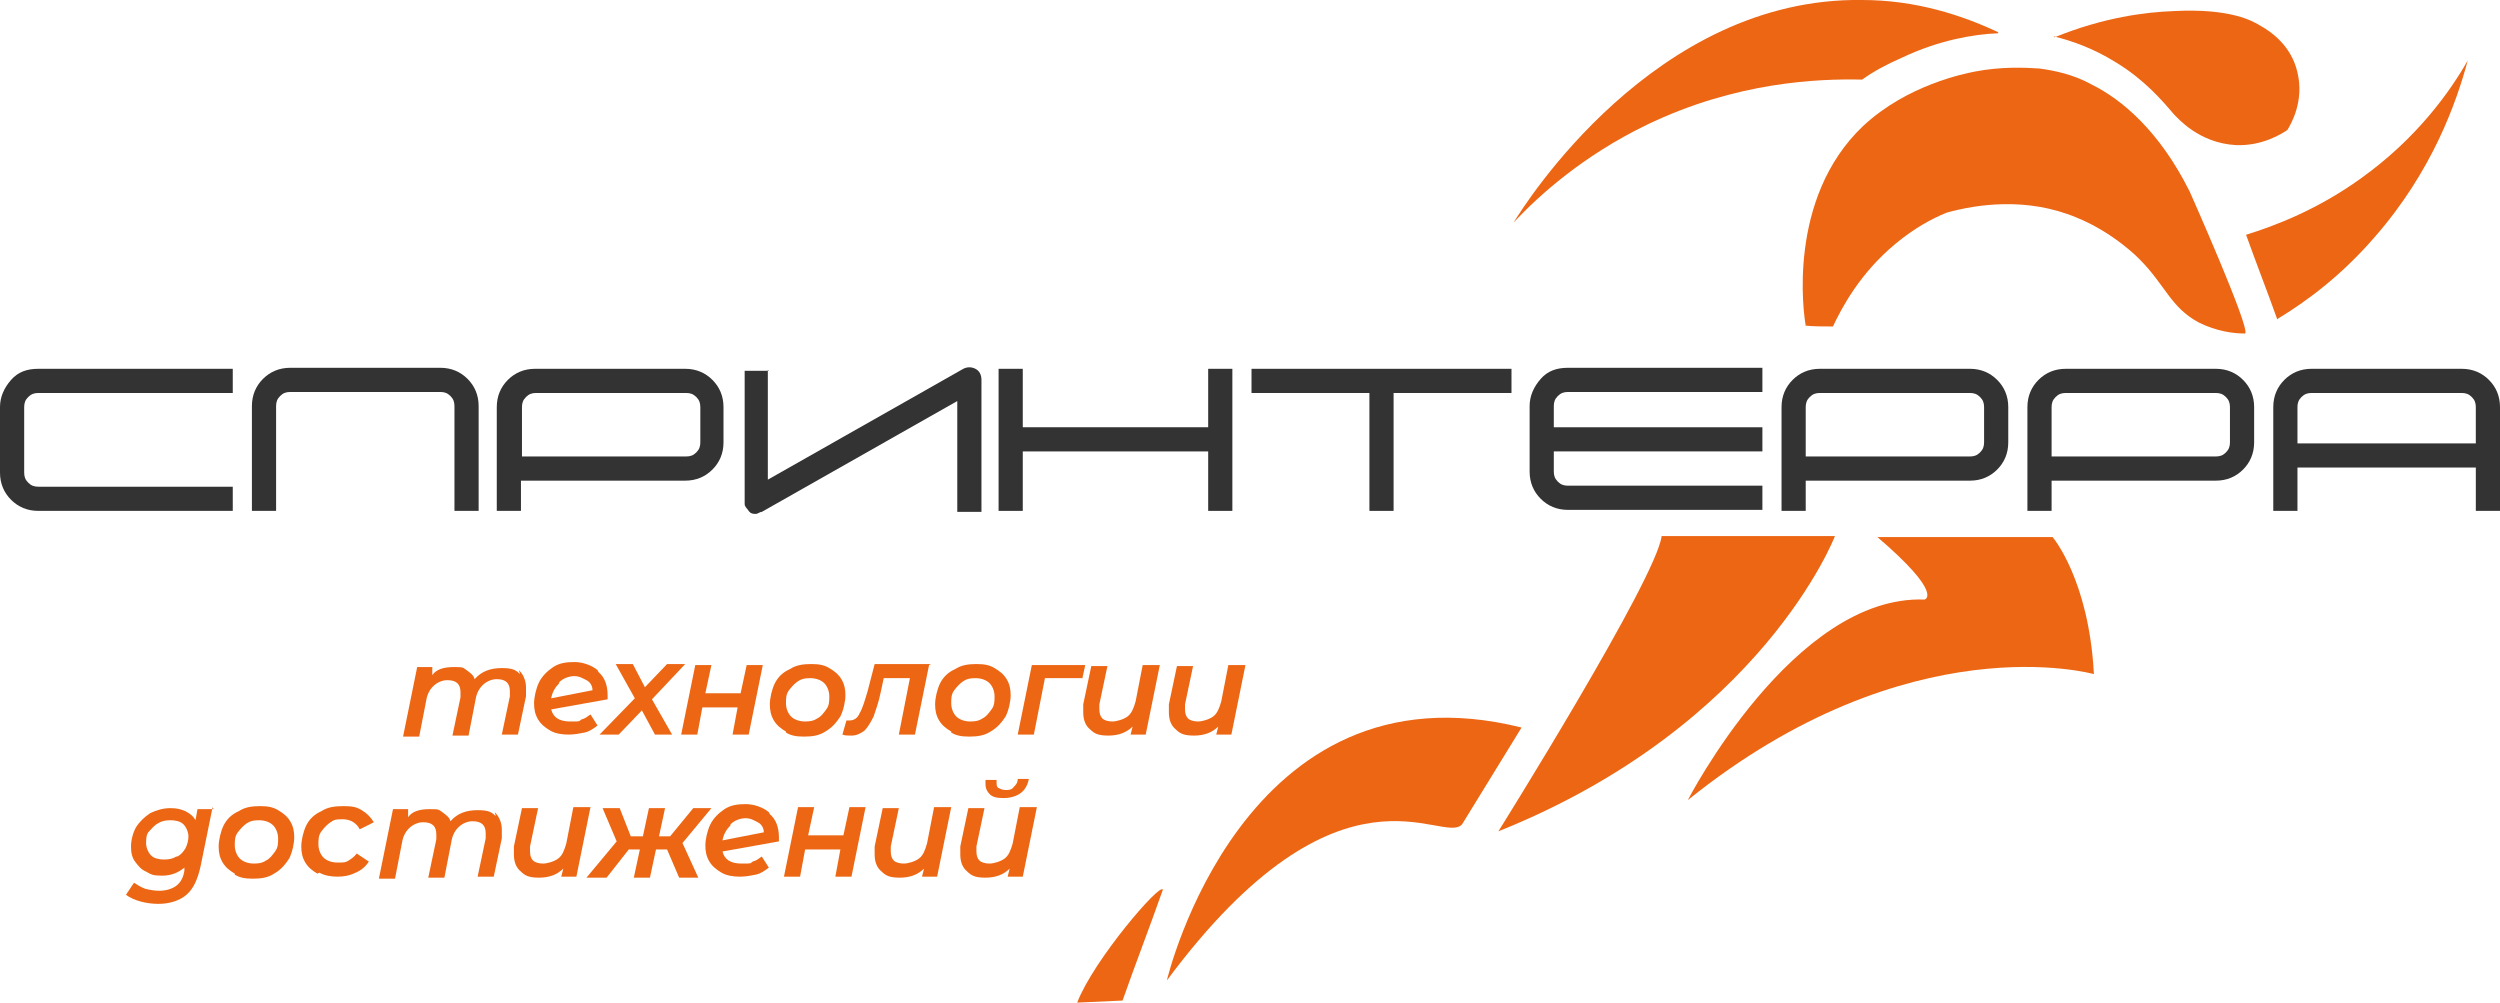 <?xml version="1.0" encoding="UTF-8"?>
<svg id="_Слой_1" data-name="Слой_1" xmlns="http://www.w3.org/2000/svg" version="1.1" viewBox="0 0 248.1 99.5">
  <!-- Generator: Adobe Illustrator 29.4.0, SVG Export Plug-In . SVG Version: 2.1.0 Build 152)  -->
  <defs>
    <style>
      .st0 {
        fill: #333;
      }

      .st1 {
        fill: #ec6614;
      }
    </style>
  </defs>
  <path class="st1" d="M148.7,82.5s15.7-25.1,16.2-29.3h17.2s-7.2,18.8-33.4,29.3Z"/>
  <path class="st1" d="M186.3,53.3h17.4s3.6,4.2,4.1,13.6c0,0-18.3-5.2-40.3,12.5,0,0,10.5-20.4,23.5-19.9,0,0,2-.5-4.8-6.3Z"/>
  <path class="st1" d="M179.2,32.3c-.2-1-1.9-12.6,5.7-19.8,4.4-4.1,10.1-5.2,11.1-5.4,2.6-.5,4.9-.4,6.4-.3,1.5.2,3.4.6,5.2,1.6,3,1.5,6.7,4.6,9.7,10.6,0,0,6.1,13.7,5.5,14.1-1.1,0-2.8-.2-4.6-1.1-2.8-1.5-3.3-3.7-5.9-6.3,0,0-2.5-2.6-6.2-4.1-5-2.1-10-1.3-12.9-.5-1.5.6-3.3,1.6-5.1,3.1-3.5,2.9-5.3,6.3-6.2,8.2-1,0-2,0-2.9-.1Z"/>
  <path class="st1" d="M203.8,3.6c1.6.4,3.8,1.1,6.2,2.6,2.8,1.7,4.6,3.8,5.7,5.1.4.4,2.5,2.9,6.2,3.1,2.6.1,4.5-1.1,5.1-1.5.3-.5,1.7-2.8,1-5.7-.6-2.7-2.7-4.1-3.6-4.6-.8-.5-3-1.8-8.7-1.5-2.7.1-6.9.6-11.8,2.6Z"/>
  <path class="st1" d="M226,31.7c-1-2.8-2.1-5.6-3.1-8.4,2.9-.9,7.1-2.5,11.4-5.6,5.6-4,8.9-8.7,10.6-11.7-1.1,4.1-3.5,11-9.3,17.6-3.3,3.8-6.7,6.3-9.5,8Z"/>
  <path class="st1" d="M115.8,97.3s7.5-32,35.2-25.1l-5.9,9.6c-1.9,2.2-12-7.8-29.3,15.5Z"/>
  <path class="st1" d="M198.3,3.2C194.7,1.5,190.1,0,184.8,0c-20.6-.3-33.5,20.3-34.6,22.1,2.6-2.8,7-6.7,13.2-9.7,8.9-4.3,17.1-4.6,21.4-4.5,1.1-.8,2.4-1.5,4-2.2,3.6-1.7,7-2.3,9.5-2.4Z"/>
  <g>
    <path class="st1" d="M51.5,66.5c.4.4.7,1,.7,1.7s0,.6,0,.9l-.8,3.8h-1.6l.8-3.8c0-.2,0-.4,0-.5,0-.8-.4-1.2-1.3-1.2s-1.9.7-2.1,2l-.7,3.6h-1.6l.8-3.8c0-.2,0-.4,0-.5,0-.8-.4-1.2-1.3-1.2s-1.9.7-2.1,2l-.7,3.6h-1.6l1.4-6.9h1.5v.8c.4-.6,1.2-.8,2.1-.8s.9,0,1.3.3.7.5.8.9c.7-.8,1.6-1.1,2.7-1.1s1.4.2,1.8.6Z"/>
    <path class="st1" d="M59.4,66.7c.6.5.9,1.3.9,2.3s0,.3,0,.4l-5.6,1c.2.8.8,1.2,1.9,1.2s.8,0,1.1-.2c.4-.1.6-.3.9-.5l.7,1.1c-.4.3-.8.6-1.3.7s-1,.2-1.6.2-1.3-.1-1.8-.4c-.5-.3-.9-.6-1.2-1.1-.3-.5-.4-1-.4-1.6s.2-1.5.5-2.1c.3-.6.8-1.1,1.4-1.5.6-.4,1.3-.5,2.1-.5s1.7.3,2.3.8ZM55.5,67.8c-.4.4-.7.9-.8,1.5l4.1-.8c0-.4-.2-.8-.6-1s-.7-.4-1.2-.4-1.1.2-1.5.6Z"/>
    <path class="st1" d="M64.7,69.4l2,3.5h-1.7l-1.3-2.4-2.3,2.4h-1.9l3.5-3.6-1.9-3.4h1.7l1.2,2.3,2.2-2.3h1.8l-3.3,3.5Z"/>
    <path class="st1" d="M69,66h1.6l-.6,2.8h3.5l.6-2.8h1.6l-1.4,6.9h-1.6l.5-2.7h-3.5l-.5,2.7h-1.6l1.4-6.9Z"/>
    <path class="st1" d="M78,72.6c-.5-.3-.9-.6-1.2-1.1-.3-.5-.4-1-.4-1.6s.2-1.5.5-2.1.8-1.1,1.5-1.4c.6-.4,1.3-.5,2.1-.5s1.3.1,1.8.4c.5.3.9.6,1.2,1.1.3.5.4,1,.4,1.6s-.2,1.5-.5,2.1c-.4.6-.8,1.1-1.5,1.5-.6.4-1.3.5-2.1.5s-1.3-.1-1.8-.4ZM81.1,71.3c.4-.2.6-.5.9-.9s.3-.8.3-1.3-.2-1-.5-1.3c-.3-.3-.8-.5-1.4-.5s-.9.1-1.2.3-.6.5-.9.9-.3.8-.3,1.3.2,1,.5,1.3c.3.3.8.5,1.4.5s.9-.1,1.2-.3Z"/>
    <path class="st1" d="M92.2,66l-1.4,6.9h-1.6l1.1-5.6h-2.6l-.3,1.4c-.2,1-.5,1.8-.7,2.4-.3.6-.6,1.1-.9,1.4-.4.3-.8.5-1.3.5s-.6,0-.9-.1l.4-1.4c.1,0,.2,0,.3,0,.4,0,.8-.2,1-.7.3-.5.5-1.2.8-2.2l.7-2.7h5.6Z"/>
    <path class="st1" d="M94.4,72.6c-.5-.3-.9-.6-1.2-1.1-.3-.5-.4-1-.4-1.6s.2-1.5.5-2.1.8-1.1,1.5-1.4c.6-.4,1.3-.5,2.1-.5s1.3.1,1.8.4c.5.3.9.6,1.2,1.1.3.5.4,1,.4,1.6s-.2,1.5-.5,2.1c-.4.6-.8,1.1-1.5,1.5-.6.4-1.3.5-2.1.5s-1.3-.1-1.8-.4ZM97.5,71.3c.4-.2.6-.5.9-.9s.3-.8.3-1.3-.2-1-.5-1.3c-.3-.3-.8-.5-1.4-.5s-.9.1-1.2.3-.6.5-.9.9-.3.8-.3,1.3.2,1,.5,1.3c.3.3.8.5,1.4.5s.9-.1,1.2-.3Z"/>
    <path class="st1" d="M107.4,67.3h-3.7l-1.1,5.6h-1.6l1.4-6.9h5.3l-.3,1.4Z"/>
    <path class="st1" d="M115.1,66l-1.4,6.9h-1.5l.2-.8c-.6.6-1.4.9-2.4.9s-1.4-.2-1.8-.6c-.5-.4-.7-1-.7-1.7s0-.5,0-.8l.8-3.8h1.6l-.8,3.8c0,.2,0,.4,0,.5,0,.4.1.7.3.9s.6.3,1,.3,1.1-.2,1.5-.5c.4-.3.6-.8.8-1.5l.7-3.6h1.6Z"/>
    <path class="st1" d="M123.6,66l-1.4,6.9h-1.5l.2-.8c-.6.6-1.4.9-2.4.9s-1.4-.2-1.8-.6c-.5-.4-.7-1-.7-1.7s0-.5,0-.8l.8-3.8h1.6l-.8,3.8c0,.2,0,.4,0,.5,0,.4.1.7.3.9s.6.3,1,.3,1.1-.2,1.5-.5c.4-.3.6-.8.8-1.5l.7-3.6h1.6Z"/>
  </g>
  <g>
    <path class="st1" d="M21.1,80.1l-1.2,5.9c-.3,1.3-.7,2.2-1.4,2.8s-1.7.9-2.8.9-2.4-.3-3.2-.9l.8-1.2c.3.2.6.4,1.1.6.4.1.9.2,1.4.2.7,0,1.3-.2,1.7-.5.4-.3.7-.8.8-1.5v-.3c-.6.5-1.3.8-2.2.8s-1.1-.1-1.6-.4c-.5-.2-.8-.6-1.1-1-.3-.4-.4-.9-.4-1.5s.2-1.4.5-1.9.8-1,1.4-1.4c.6-.3,1.3-.5,2-.5s1,.1,1.5.3c.4.2.8.5,1,.9l.2-1.1h1.6ZM17.6,85c.4-.2.6-.5.8-.8.2-.4.3-.8.3-1.2s-.2-.9-.5-1.2c-.3-.3-.8-.4-1.3-.4s-.9.1-1.2.3c-.4.2-.6.5-.9.8s-.3.8-.3,1.2.2.9.5,1.2c.3.3.8.4,1.3.4s.9-.1,1.2-.3Z"/>
    <path class="st1" d="M23.3,86.7c-.5-.3-.9-.6-1.2-1.1-.3-.5-.4-1-.4-1.6s.2-1.5.5-2.1.8-1.1,1.5-1.4c.6-.4,1.3-.5,2.1-.5s1.3.1,1.8.4c.5.3.9.6,1.2,1.1.3.5.4,1,.4,1.6s-.2,1.5-.5,2.1c-.4.6-.8,1.1-1.5,1.5-.6.4-1.3.5-2.1.5s-1.3-.1-1.8-.4ZM26.4,85.4c.4-.2.6-.5.9-.9s.3-.8.3-1.3-.2-1-.5-1.3c-.3-.3-.8-.5-1.4-.5s-.9.1-1.2.3-.6.5-.9.9-.3.8-.3,1.3.2,1,.5,1.3c.3.3.8.5,1.4.5s.9-.1,1.2-.3Z"/>
    <path class="st1" d="M31.5,86.7c-.5-.3-.9-.6-1.2-1.1-.3-.5-.4-1-.4-1.6s.2-1.5.5-2.1.8-1.1,1.5-1.4c.6-.4,1.3-.5,2.2-.5s1.3.1,1.8.4c.5.3.9.7,1.2,1.2l-1.4.7c-.3-.6-.9-1-1.7-1s-.9.1-1.2.3-.6.5-.9.9-.3.8-.3,1.3.2,1,.5,1.3c.3.3.8.5,1.4.5s.8,0,1.1-.2c.3-.2.6-.4.8-.7l1.2.8c-.3.5-.8.9-1.3,1.1-.6.3-1.2.4-1.8.4s-1.3-.1-1.8-.4Z"/>
    <path class="st1" d="M49.1,80.6c.4.4.7,1,.7,1.7s0,.6,0,.9l-.8,3.8h-1.6l.8-3.8c0-.2,0-.4,0-.5,0-.8-.4-1.2-1.3-1.2s-1.9.7-2.1,2l-.7,3.6h-1.6l.8-3.8c0-.2,0-.4,0-.5,0-.8-.4-1.2-1.3-1.2s-1.9.7-2.1,2l-.7,3.6h-1.6l1.4-6.9h1.5v.8c.4-.6,1.2-.8,2.1-.8s.9,0,1.3.3.7.5.8.9c.7-.8,1.6-1.1,2.7-1.1s1.4.2,1.8.6Z"/>
    <path class="st1" d="M58.6,80.1l-1.4,6.9h-1.5l.2-.8c-.6.6-1.4.9-2.4.9s-1.4-.2-1.8-.6c-.5-.4-.7-1-.7-1.7s0-.5,0-.8l.8-3.8h1.6l-.8,3.8c0,.2,0,.4,0,.5,0,.4.1.7.3.9s.6.3,1,.3,1.1-.2,1.5-.5c.4-.3.6-.8.8-1.5l.7-3.6h1.6Z"/>
    <path class="st1" d="M67.7,83.6l1.6,3.5h-1.9l-1.2-2.8h-1.1l-.6,2.8h-1.6l.6-2.8h-1.1l-2.2,2.8h-2l3-3.6-1.4-3.3h1.7l1.1,2.8h1.2l.6-2.8h1.6l-.6,2.8h1.1l2.3-2.8h1.8l-2.9,3.5Z"/>
    <path class="st1" d="M76.4,80.8c.6.5.9,1.3.9,2.3s0,.3,0,.4l-5.6,1c.2.8.8,1.2,1.9,1.2s.8,0,1.1-.2c.4-.1.6-.3.9-.5l.7,1.1c-.4.3-.8.6-1.3.7s-1,.2-1.6.2-1.3-.1-1.8-.4c-.5-.3-.9-.6-1.2-1.1-.3-.5-.4-1-.4-1.6s.2-1.5.5-2.1c.3-.6.8-1.1,1.4-1.5.6-.4,1.3-.5,2.1-.5s1.7.3,2.3.8ZM72.5,81.9c-.4.4-.7.9-.8,1.5l4.1-.8c0-.4-.2-.8-.6-1s-.7-.4-1.2-.4-1.1.2-1.5.6Z"/>
    <path class="st1" d="M79.2,80.1h1.6l-.6,2.8h3.5l.6-2.8h1.6l-1.4,6.9h-1.6l.5-2.7h-3.5l-.5,2.7h-1.6l1.4-6.9Z"/>
    <path class="st1" d="M94.4,80.1l-1.4,6.9h-1.5l.2-.8c-.6.6-1.4.9-2.4.9s-1.4-.2-1.8-.6c-.5-.4-.7-1-.7-1.7s0-.5,0-.8l.8-3.8h1.6l-.8,3.8c0,.2,0,.4,0,.5,0,.4.1.7.3.9s.6.3,1,.3,1.1-.2,1.5-.5c.4-.3.6-.8.8-1.5l.7-3.6h1.6Z"/>
    <path class="st1" d="M102.9,80.1l-1.4,6.9h-1.5l.2-.8c-.6.6-1.4.9-2.4.9s-1.4-.2-1.8-.6c-.5-.4-.7-1-.7-1.7s0-.5,0-.8l.8-3.8h1.6l-.8,3.8c0,.2,0,.4,0,.5,0,.4.1.7.3.9s.6.3,1,.3,1.1-.2,1.5-.5c.4-.3.6-.8.8-1.5l.7-3.6h1.6ZM98.3,78.9c-.3-.3-.5-.6-.5-1.1s0-.3,0-.4h1.1c0,.1,0,.2,0,.2,0,.3,0,.5.2.6.2.1.4.2.7.2s.6,0,.8-.3c.2-.2.4-.4.4-.8h1.1c-.1.6-.4,1.1-.8,1.4-.4.3-1,.5-1.7.5s-1.1-.1-1.4-.4Z"/>
  </g>
  <g>
    <path class="st0" d="M23.2,50.7H3.8c-1.1,0-2-.4-2.7-1.1s-1.1-1.6-1.1-2.7v-6.5c0-1,.4-1.9,1.1-2.7.7-.8,1.6-1.1,2.7-1.1h19.3v2.4H3.8c-.4,0-.7.1-1,.4s-.4.6-.4,1v6.5c0,.4.1.7.4,1s.6.4,1,.4h19.3v2.4Z"/>
    <path class="st0" d="M27.4,50.7h-2.4v-10.4c0-1.1.4-2,1.1-2.7s1.6-1.1,2.7-1.1h14.9c1.1,0,2,.4,2.7,1.1s1.1,1.6,1.1,2.7v10.4h-2.4v-10.4c0-.4-.1-.7-.4-1s-.6-.4-1-.4h-14.9c-.4,0-.7.1-1,.4s-.4.6-.4,1v10.4Z"/>
    <path class="st0" d="M49.3,40.4c0-1.1.4-2,1.1-2.7s1.6-1.1,2.7-1.1h14.9c1.1,0,2,.4,2.7,1.1s1.1,1.6,1.1,2.7v3.5c0,1.1-.4,2-1.1,2.7s-1.6,1.1-2.7,1.1h-16.3v3h-2.4v-10.3ZM51.8,45.3h16.3c.4,0,.7-.1,1-.4s.4-.6.4-1v-3.5c0-.4-.1-.7-.4-1s-.6-.4-1-.4h-14.9c-.4,0-.7.1-1,.4s-.4.6-.4,1v4.9Z"/>
    <path class="st0" d="M76.2,36.7v10.9l19.4-11c.4-.2.8-.2,1.2,0,.4.2.6.6.6,1.1v13.1h-2.4v-11l-19.4,11h0c-.2,0-.4.2-.6.2s-.5,0-.7-.3-.4-.4-.4-.7c0-.1,0-.2,0-.3h0s0-12.9,0-12.9h2.4Z"/>
    <path class="st0" d="M119.9,36.6h2.4v14.1h-2.4v-5.9h-18.4v5.9h-2.4v-14.1h2.4v5.8h18.4v-5.8Z"/>
    <path class="st0" d="M135.9,39h-11.7v-2.4h25.8v2.4h-11.7v11.7h-2.4v-11.7Z"/>
    <path class="st0" d="M154.2,44.9v1.9c0,.4.1.7.4,1s.6.4,1,.4h19.3v2.4h-19.3c-1.1,0-2-.4-2.7-1.1s-1.1-1.6-1.1-2.7v-6.5c0-1,.4-1.9,1.1-2.7.7-.8,1.6-1.1,2.7-1.1h19.3v2.4h-19.3c-.4,0-.7.1-1,.4s-.4.6-.4,1v2.1h20.7v2.4h-20.7Z"/>
    <path class="st0" d="M176.8,40.4c0-1.1.4-2,1.1-2.7s1.6-1.1,2.7-1.1h14.9c1.1,0,2,.4,2.7,1.1s1.1,1.6,1.1,2.7v3.5c0,1.1-.4,2-1.1,2.7s-1.6,1.1-2.7,1.1h-16.3v3h-2.4v-10.3ZM179.2,45.3h16.3c.4,0,.7-.1,1-.4s.4-.6.4-1v-3.5c0-.4-.1-.7-.4-1s-.6-.4-1-.4h-14.9c-.4,0-.7.1-1,.4s-.4.6-.4,1v4.9Z"/>
    <path class="st0" d="M201.2,40.4c0-1.1.4-2,1.1-2.7s1.6-1.1,2.7-1.1h14.9c1.1,0,2,.4,2.7,1.1s1.1,1.6,1.1,2.7v3.5c0,1.1-.4,2-1.1,2.7s-1.6,1.1-2.7,1.1h-16.3v3h-2.4v-10.3ZM203.6,45.3h16.3c.4,0,.7-.1,1-.4s.4-.6.4-1v-3.5c0-.4-.1-.7-.4-1s-.6-.4-1-.4h-14.9c-.4,0-.7.1-1,.4s-.4.6-.4,1v4.9Z"/>
    <path class="st0" d="M228,46.4v4.3h-2.4v-10.3c0-1.1.4-2,1.1-2.7s1.6-1.1,2.7-1.1h14.9c1.1,0,2,.4,2.7,1.1s1.1,1.6,1.1,2.7v10.3h-2.4v-4.3h-17.7ZM245.7,44v-3.6c0-.4-.1-.7-.4-1s-.6-.4-1-.4h-14.9c-.4,0-.7.1-1,.4s-.4.6-.4,1v3.6h17.7Z"/>
  </g>
  <path class="st1" d="M111.3,99.3l-4.4.2c1.6-4.2,8.3-12,8.5-11.2-1.3,3.7-2.7,7.3-4,11Z"/>
</svg>